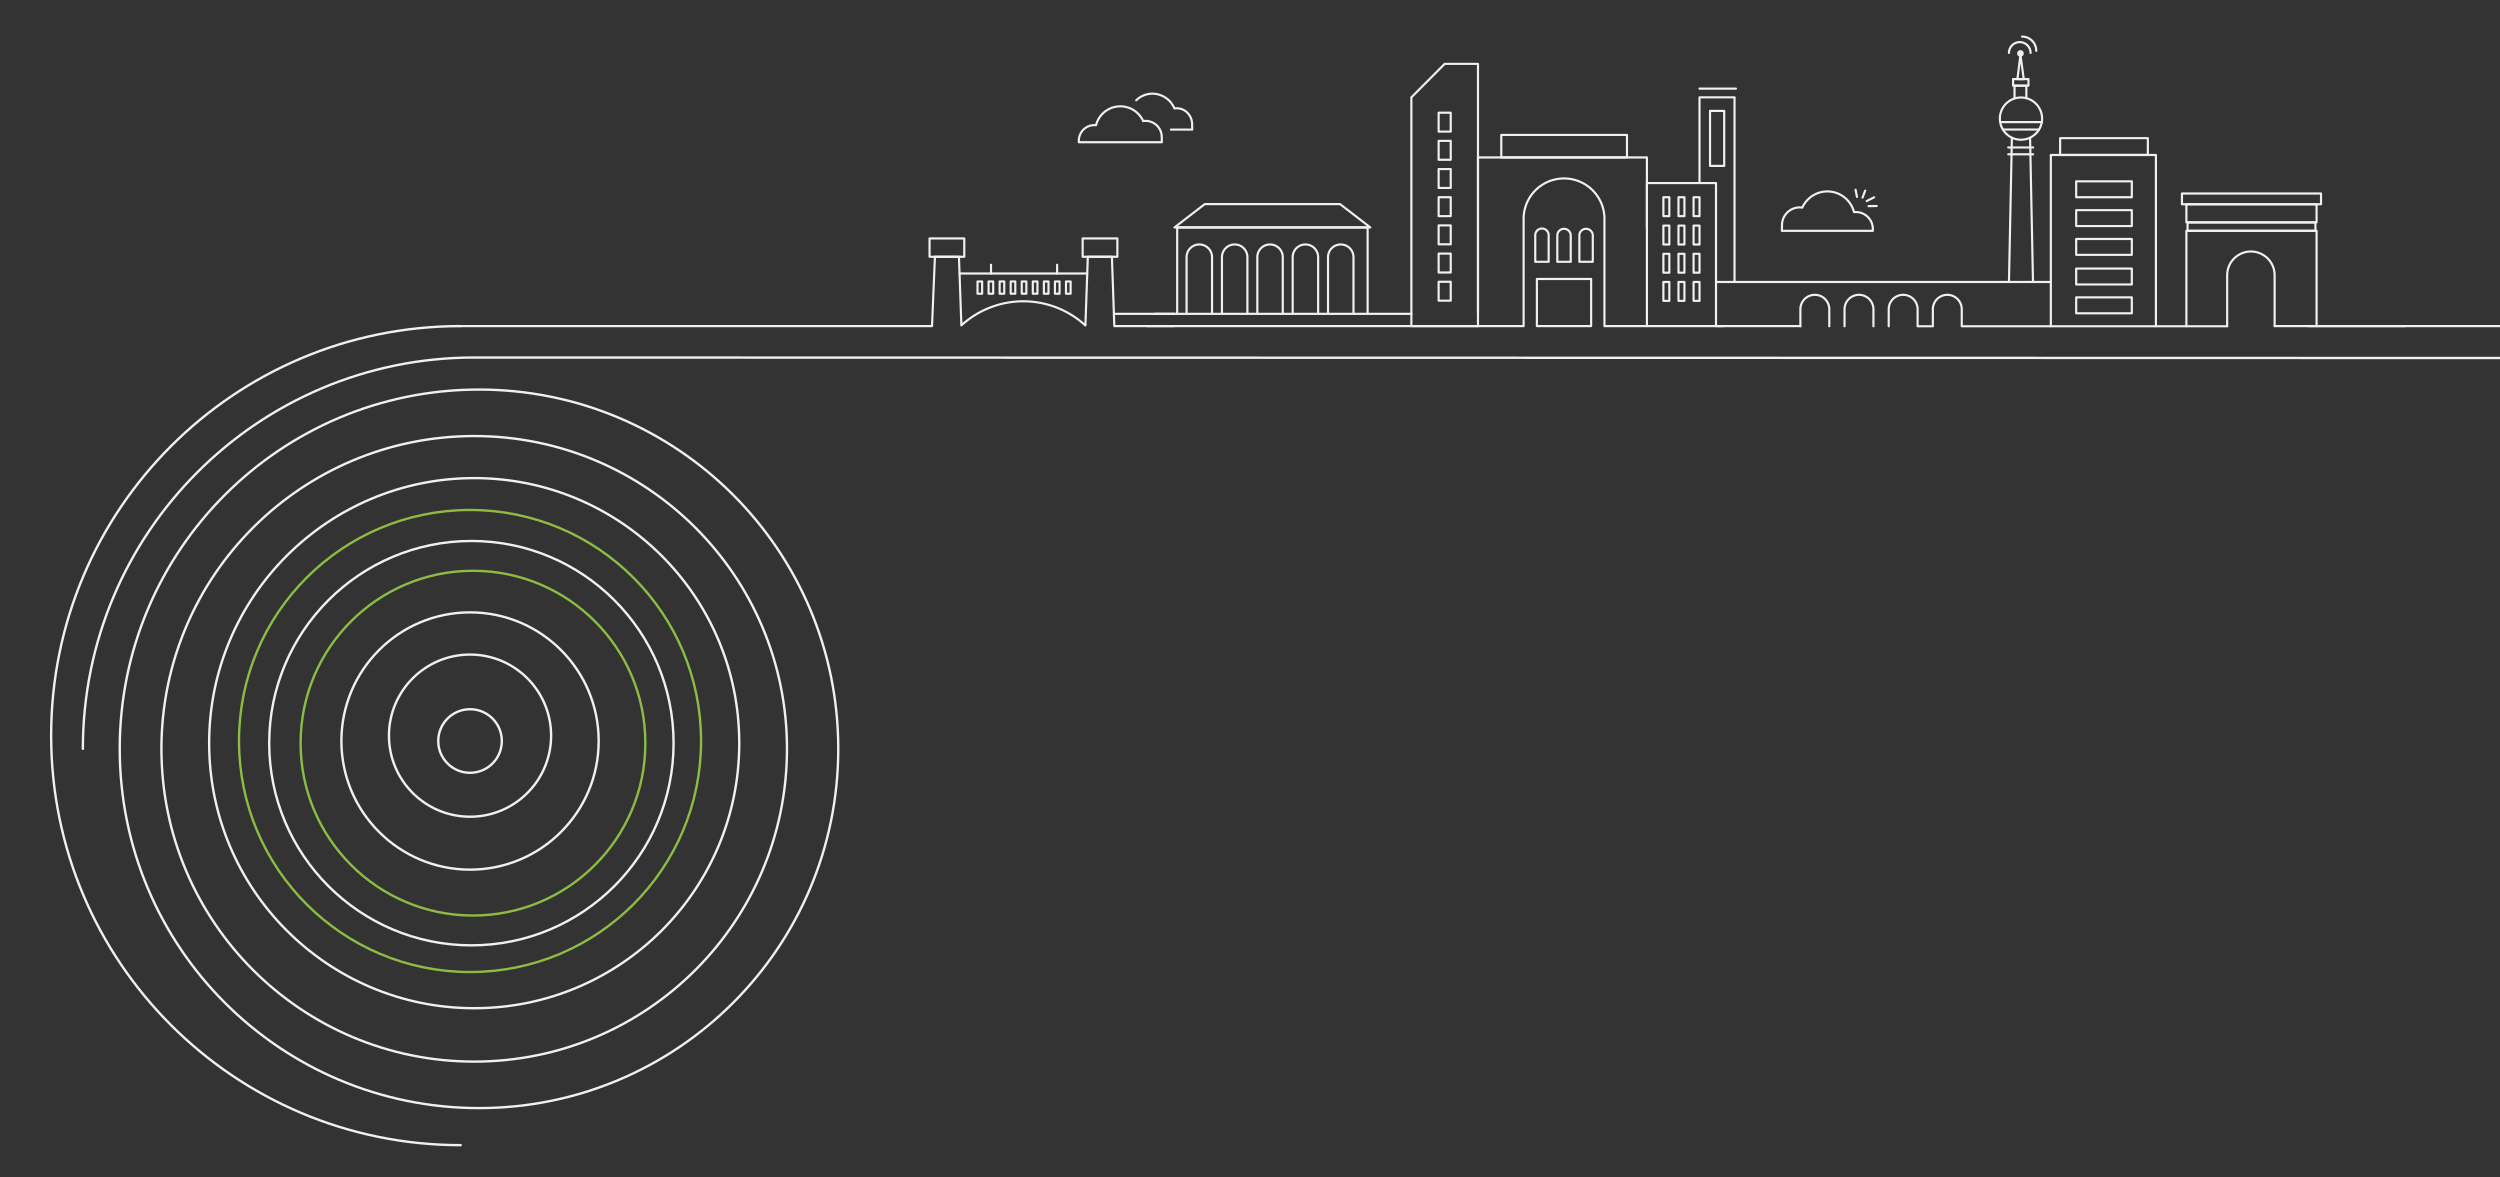 <?xml version="1.0" encoding="UTF-8"?> <svg xmlns="http://www.w3.org/2000/svg" xmlns:xlink="http://www.w3.org/1999/xlink" id="Layer_1" data-name="Layer 1" viewBox="0 0 2081.66 980.06"><rect x="0" y="0" width="2081.66" height="980.06" fill="#333333" stroke="none"/> <defs> <style>.cls-1,.cls-3,.cls-4,.cls-5,.cls-6,.cls-8{fill:none;}.cls-2{clip-path:url(#clip-path);}.cls-3,.cls-4,.cls-6{stroke:#f0f0f0;}.cls-3,.cls-6{stroke-linecap:round;stroke-linejoin:round;}.cls-3,.cls-4,.cls-5,.cls-8{stroke-width:2px;}.cls-4,.cls-5,.cls-8{stroke-miterlimit:10;}.cls-5{stroke:#84bb4b;}.cls-6{stroke-width:1.8px;}.cls-7{fill:#f0f0f0;}.cls-8{stroke:#8cbc43;}.cls-9{clip-path:url(#clip-path-2);}</style> <clipPath id="clip-path"> <rect class="cls-1" x="112.7" y="-758.25" width="1934.91" height="483.85"></rect> </clipPath> <clipPath id="clip-path-2"> <rect class="cls-1" x="-1839.77" y="-838.73" width="1932.44" height="567.71"></rect> </clipPath> </defs> <g class="cls-2"> <path class="cls-3" d="M383.58,177.13c-188.32,0-341-152.67-341-341s152.67-341,341-341"></path> <circle class="cls-4" cx="392.51" cy="-157.6" r="168.35"></circle> <circle class="cls-5" cx="391.38" cy="-159.4" r="192.37"></circle> <circle class="cls-4" cx="394.85" cy="-157.6" r="220.7"></circle> <circle class="cls-4" cx="394.85" cy="-152.89" r="260.44"></circle> <circle class="cls-4" cx="398.84" cy="-152.89" r="299.15"></circle> </g> <path class="cls-6" d="M1483.71,192.2h75.74v-1.48a14.14,14.14,0,0,0-14.15-14.15,15.16,15.16,0,0,0-1.52.08,22.9,22.9,0,0,0-43.07-3.77,14,14,0,0,0-2.15-.18,14.74,14.74,0,0,0-14.74,14.74Z"></path> <line class="cls-6" x1="1562.65" y1="171.53" x2="1555.84" y2="171.64"></line> <line class="cls-6" x1="1560.54" y1="164.28" x2="1554.31" y2="167.4"></line> <line class="cls-6" x1="1553.07" y1="158.73" x2="1550.85" y2="164.58"></line> <line class="cls-6" x1="1545.07" y1="158.02" x2="1546.22" y2="163.95"></line> <path class="cls-6" d="M967.4,118.44H898.32V117.1a12.92,12.92,0,0,1,12.92-12.91,12.48,12.48,0,0,1,1.38.08,20.89,20.89,0,0,1,39.28-3.45,14,14,0,0,1,2-.15,13.44,13.44,0,0,1,13.44,13.44Z"></path> <path class="cls-6" d="M946.09,83.51A19.43,19.43,0,0,1,959.66,78a20,20,0,0,1,18.23,12.29,13,13,0,0,1,1.88-.15c7.11,0,12.87,6,12.87,13.44l.1,4.33H975"></path> <line class="cls-6" x1="1707.66" y1="234.79" x2="1428.85" y2="234.79"></line> <path class="cls-6" d="M1523.18,271.67V257.52a12,12,0,1,0-24.06,0v14.15"></path> <path class="cls-6" d="M1559.94,271.67V257.52a12,12,0,0,0-24.06,0v14.15"></path> <path class="cls-6" d="M1854.48,271.67h-221V257.52a12,12,0,0,0-24.06,0v14.15h-12.7V257.52a12,12,0,0,0-24.06,0v14.15"></path> <path class="cls-6" d="M383.58,271.54l349.79,0,42.69,0,2.42-57.75h20l2,56.47,0,.7a76.4,76.4,0,0,1,103-.22l.3.25.1-2.88,1.91-54.32h20.06l2,57.75h50"></path> <line class="cls-6" x1="927.6" y1="261.32" x2="977.97" y2="261.32"></line> <line class="cls-6" x1="799.02" y1="227.74" x2="905.32" y2="227.74"></line> <line class="cls-6" x1="825.19" y1="220.46" x2="825.19" y2="227.74"></line> <line class="cls-6" x1="880.22" y1="220.46" x2="880.22" y2="227.74"></line> <rect class="cls-6" x="774.01" y="198.54" width="28.91" height="15.25" transform="translate(1576.92 412.33) rotate(-180)"></rect> <rect class="cls-6" x="901.49" y="198.54" width="28.91" height="15.25"></rect> <rect class="cls-6" x="813.94" y="234.36" width="3.85" height="10.2" transform="translate(1631.73 478.92) rotate(-180)"></rect> <rect class="cls-6" x="823.15" y="234.36" width="3.85" height="10.2" transform="translate(1650.15 478.92) rotate(-180)"></rect> <rect class="cls-6" x="832.36" y="234.36" width="3.85" height="10.2" transform="translate(1668.57 478.92) rotate(-180)"></rect> <rect class="cls-6" x="841.57" y="234.36" width="3.85" height="10.2" transform="translate(1686.98 478.92) rotate(-180)"></rect> <rect class="cls-6" x="850.78" y="234.36" width="3.85" height="10.2" transform="translate(1705.4 478.92) rotate(-180)"></rect> <rect class="cls-6" x="859.98" y="234.36" width="3.85" height="10.2" transform="translate(1723.82 478.92) rotate(-180)"></rect> <rect class="cls-6" x="869.19" y="234.36" width="3.85" height="10.2" transform="translate(1742.24 478.92) rotate(-180)"></rect> <rect class="cls-6" x="878.4" y="234.36" width="3.85" height="10.2" transform="translate(1760.66 478.92) rotate(-180)"></rect> <rect class="cls-6" x="887.61" y="234.36" width="3.85" height="10.2" transform="translate(1779.07 478.92) rotate(-180)"></rect> <line class="cls-6" x1="1921.87" y1="271.54" x2="2002.91" y2="271.54"></line> <polygon class="cls-6" points="1003.15 169.94 1115.82 169.94 1141 189.37 977.97 189.37 1003.15 169.94"></polygon> <polyline class="cls-6" points="980.2 261.32 980.2 189.37 1138.77 189.37 1138.77 261.32"></polyline> <line class="cls-6" x1="1175.21" y1="261.32" x2="961.59" y2="261.32"></line> <line class="cls-6" x1="1230.66" y1="271.54" x2="955.18" y2="271.54"></line> <path class="cls-6" d="M1127,261V214.15a10.59,10.59,0,0,0-10.6-10.6h0a10.6,10.6,0,0,0-10.6,10.6V261"></path> <path class="cls-6" d="M1097.57,261V214.15a10.59,10.59,0,0,0-10.6-10.6h0a10.6,10.6,0,0,0-10.6,10.6V261"></path> <path class="cls-6" d="M1068.12,261V214.15a10.6,10.6,0,0,0-10.6-10.6h0a10.6,10.6,0,0,0-10.6,10.6V261"></path> <path class="cls-6" d="M1038.67,261V214.15a10.6,10.6,0,0,0-10.6-10.6h0a10.6,10.6,0,0,0-10.6,10.6V261"></path> <path class="cls-6" d="M1009.22,261V214.15a10.6,10.6,0,0,0-10.6-10.6h0a10.6,10.6,0,0,0-10.6,10.6V261"></path> <path class="cls-6" d="M1230.66,271.54h38V181.67a33.66,33.66,0,0,1,67.31,0v89.87h99.28"></path> <path class="cls-6" d="M1289.51,195.87a5.58,5.58,0,1,0-11.16,0V218h11.16Z"></path> <path class="cls-6" d="M1307.88,195.87a5.59,5.59,0,0,0-11.17,0V218h11.17Z"></path> <path class="cls-6" d="M1326.25,195.87a5.59,5.59,0,0,0-11.17,0V218h11.17Z"></path> <rect class="cls-6" x="1279.71" y="232.28" width="45.17" height="39.26"></rect> <polyline class="cls-6" points="1371.33 190.29 1371.33 131.08 1230.66 131.08 1230.66 260.37"></polyline> <rect class="cls-6" x="1250.06" y="112.35" width="104.66" height="18.73" transform="translate(2604.78 243.43) rotate(-180)"></rect> <polygon class="cls-6" points="1175.2 271.54 1175.2 81.05 1202.93 53.17 1230.66 53.17 1230.66 271.54 1175.2 271.54"></polygon> <rect class="cls-6" x="1385.05" y="164.23" width="4.94" height="15.73" transform="translate(2775.04 344.19) rotate(-180)"></rect> <rect class="cls-6" x="1397.62" y="164.23" width="4.94" height="15.73" transform="translate(2800.18 344.19) rotate(-180)"></rect> <rect class="cls-6" x="1410.18" y="164.23" width="4.94" height="15.73" transform="translate(2825.31 344.19) rotate(-180)"></rect> <rect class="cls-6" x="1197.9" y="93.84" width="10.07" height="15.73" transform="translate(2405.87 203.42) rotate(-180)"></rect> <rect class="cls-6" x="1197.9" y="117.31" width="10.07" height="15.73" transform="translate(2405.87 250.34) rotate(-180)"></rect> <rect class="cls-6" x="1197.9" y="140.77" width="10.07" height="15.73" transform="translate(2405.87 297.27) rotate(-180)"></rect> <rect class="cls-6" x="1197.9" y="164.23" width="10.07" height="15.73" transform="translate(2405.87 344.19) rotate(-180)"></rect> <rect class="cls-6" x="1197.9" y="187.7" width="10.07" height="15.73" transform="translate(2405.87 391.12) rotate(-180)"></rect> <rect class="cls-6" x="1197.9" y="211.16" width="10.07" height="15.73" transform="translate(2405.87 438.05) rotate(-180)"></rect> <rect class="cls-6" x="1197.9" y="234.62" width="10.07" height="15.73" transform="translate(2405.87 484.97) rotate(-180)"></rect> <rect class="cls-6" x="1385.05" y="187.86" width="4.94" height="15.73" transform="translate(2775.04 391.45) rotate(-180)"></rect> <rect class="cls-6" x="1397.62" y="187.86" width="4.94" height="15.73" transform="translate(2800.18 391.45) rotate(-180)"></rect> <rect class="cls-6" x="1410.18" y="187.86" width="4.94" height="15.73" transform="translate(2825.31 391.45) rotate(-180)"></rect> <rect class="cls-6" x="1385.05" y="211.32" width="4.94" height="15.73" transform="translate(2775.04 438.37) rotate(-180)"></rect> <rect class="cls-6" x="1397.62" y="211.32" width="4.94" height="15.73" transform="translate(2800.18 438.37) rotate(-180)"></rect> <rect class="cls-6" x="1410.18" y="211.32" width="4.94" height="15.73" transform="translate(2825.31 438.37) rotate(-180)"></rect> <rect class="cls-6" x="1385.05" y="234.79" width="4.94" height="15.73" transform="translate(2775.04 485.3) rotate(-180)"></rect> <rect class="cls-6" x="1397.62" y="234.79" width="4.94" height="15.73" transform="translate(2800.18 485.3) rotate(-180)"></rect> <rect class="cls-6" x="1410.18" y="234.79" width="4.94" height="15.73" transform="translate(2825.31 485.3) rotate(-180)"></rect> <polyline class="cls-6" points="1499.12 271.54 1428.85 271.54 1428.85 152.43 1371.33 152.43 1371.33 271.54"></polyline> <polyline class="cls-6" points="1415.12 152.43 1415.12 81.05 1444.28 81.05 1444.28 234.79"></polyline> <line class="cls-6" x1="1415.12" y1="73.8" x2="1445.43" y2="73.8"></line> <rect class="cls-6" x="1423.87" y="92.32" width="11.81" height="45.8" transform="translate(2859.56 230.45) rotate(-180)"></rect> <circle class="cls-6" cx="1682.79" cy="98.76" r="17.59"></circle> <line class="cls-6" x1="1666.41" y1="101.68" x2="1700.38" y2="101.68"></line> <line class="cls-6" x1="1667.75" y1="107.87" x2="1697.83" y2="107.87"></line> <polyline class="cls-6" points="1687.27 81.72 1687.27 71.32 1677.43 71.32 1677.43 81.72"></polyline> <rect class="cls-6" x="1676.22" y="65.86" width="12.79" height="5.46"></rect> <polygon class="cls-6" points="1682.35 45.75 1685.1 65.86 1679.82 65.86 1682.35 45.75"></polygon> <line class="cls-6" x1="1692.8" y1="234.79" x2="1690.37" y2="114.9"></line> <line class="cls-6" x1="1675.22" y1="114.9" x2="1672.79" y2="234.79"></line> <line class="cls-6" x1="1672.19" y1="122.78" x2="1692.93" y2="122.78"></line> <line class="cls-6" x1="1672.19" y1="128.49" x2="1692.93" y2="128.49"></line> <rect class="cls-6" x="1728.76" y="174.98" width="46.32" height="13.25" transform="translate(3503.84 363.21) rotate(-180)"></rect> <rect class="cls-6" x="1728.76" y="198.97" width="46.32" height="13.25" transform="translate(3503.84 411.19) rotate(-180)"></rect> <rect class="cls-6" x="1728.76" y="150.99" width="46.32" height="13.25" transform="translate(3503.84 315.23) rotate(-180)"></rect> <rect class="cls-6" x="1728.76" y="223.61" width="46.32" height="13.25" transform="translate(3503.84 460.48) rotate(-180)"></rect> <rect class="cls-6" x="1728.76" y="247.6" width="46.32" height="13.25" transform="translate(3503.84 508.46) rotate(-180)"></rect> <polyline class="cls-6" points="1707.66 271.54 1707.66 129.04 1795.15 129.04 1795.15 271.54"></polyline> <rect class="cls-6" x="1715.39" y="115.02" width="73.05" height="14.01"></rect> <circle class="cls-7" cx="1682.35" cy="44.48" r="2.75"></circle> <path class="cls-6" d="M1690.79,44.08a9,9,0,0,0-18,0"></path> <path class="cls-6" d="M1695.52,42.32a11.86,11.86,0,0,0-11.86-11.86"></path> <polyline class="cls-6" points="1820.53 271.54 1820.53 192.2 1928.93 192.2 1928.93 271.54"></polyline> <path class="cls-6" d="M1894,271.54V229.19a19.76,19.76,0,1,0-39.52,0v42.35"></path> <rect class="cls-6" x="1821.5" y="185.19" width="106.46" height="7.01"></rect> <rect class="cls-6" x="1820.53" y="170.08" width="108.4" height="15.11"></rect> <rect class="cls-6" x="1816.83" y="161.13" width="115.8" height="8.95"></rect> <line class="cls-6" x1="1894" y1="271.54" x2="2084.66" y2="271.54"></line> <path class="cls-3" d="M383.58,953.53c-188.32,0-341-152.67-341-341s152.67-341,341-341"></path> <circle class="cls-4" cx="391.38" cy="612.54" r="67.51"></circle> <circle class="cls-4" cx="391.38" cy="617.01" r="107.11"></circle> <circle class="cls-8" cx="393.83" cy="618.8" r="143.53"></circle> <circle class="cls-4" cx="392.51" cy="618.8" r="168.35"></circle> <circle class="cls-8" cx="391.38" cy="617.01" r="192.37"></circle> <circle class="cls-4" cx="394.85" cy="618.8" r="220.7"></circle> <circle class="cls-4" cx="394.85" cy="623.52" r="260.44"></circle> <circle class="cls-4" cx="398.84" cy="623.52" r="299.15"></circle> <circle class="cls-4" cx="391.38" cy="617.01" r="26.47"></circle> <path class="cls-3" d="M69,623.52C69,443.57,214.9,297.69,394.85,297.69h58l1631.8.42"></path> </svg> 